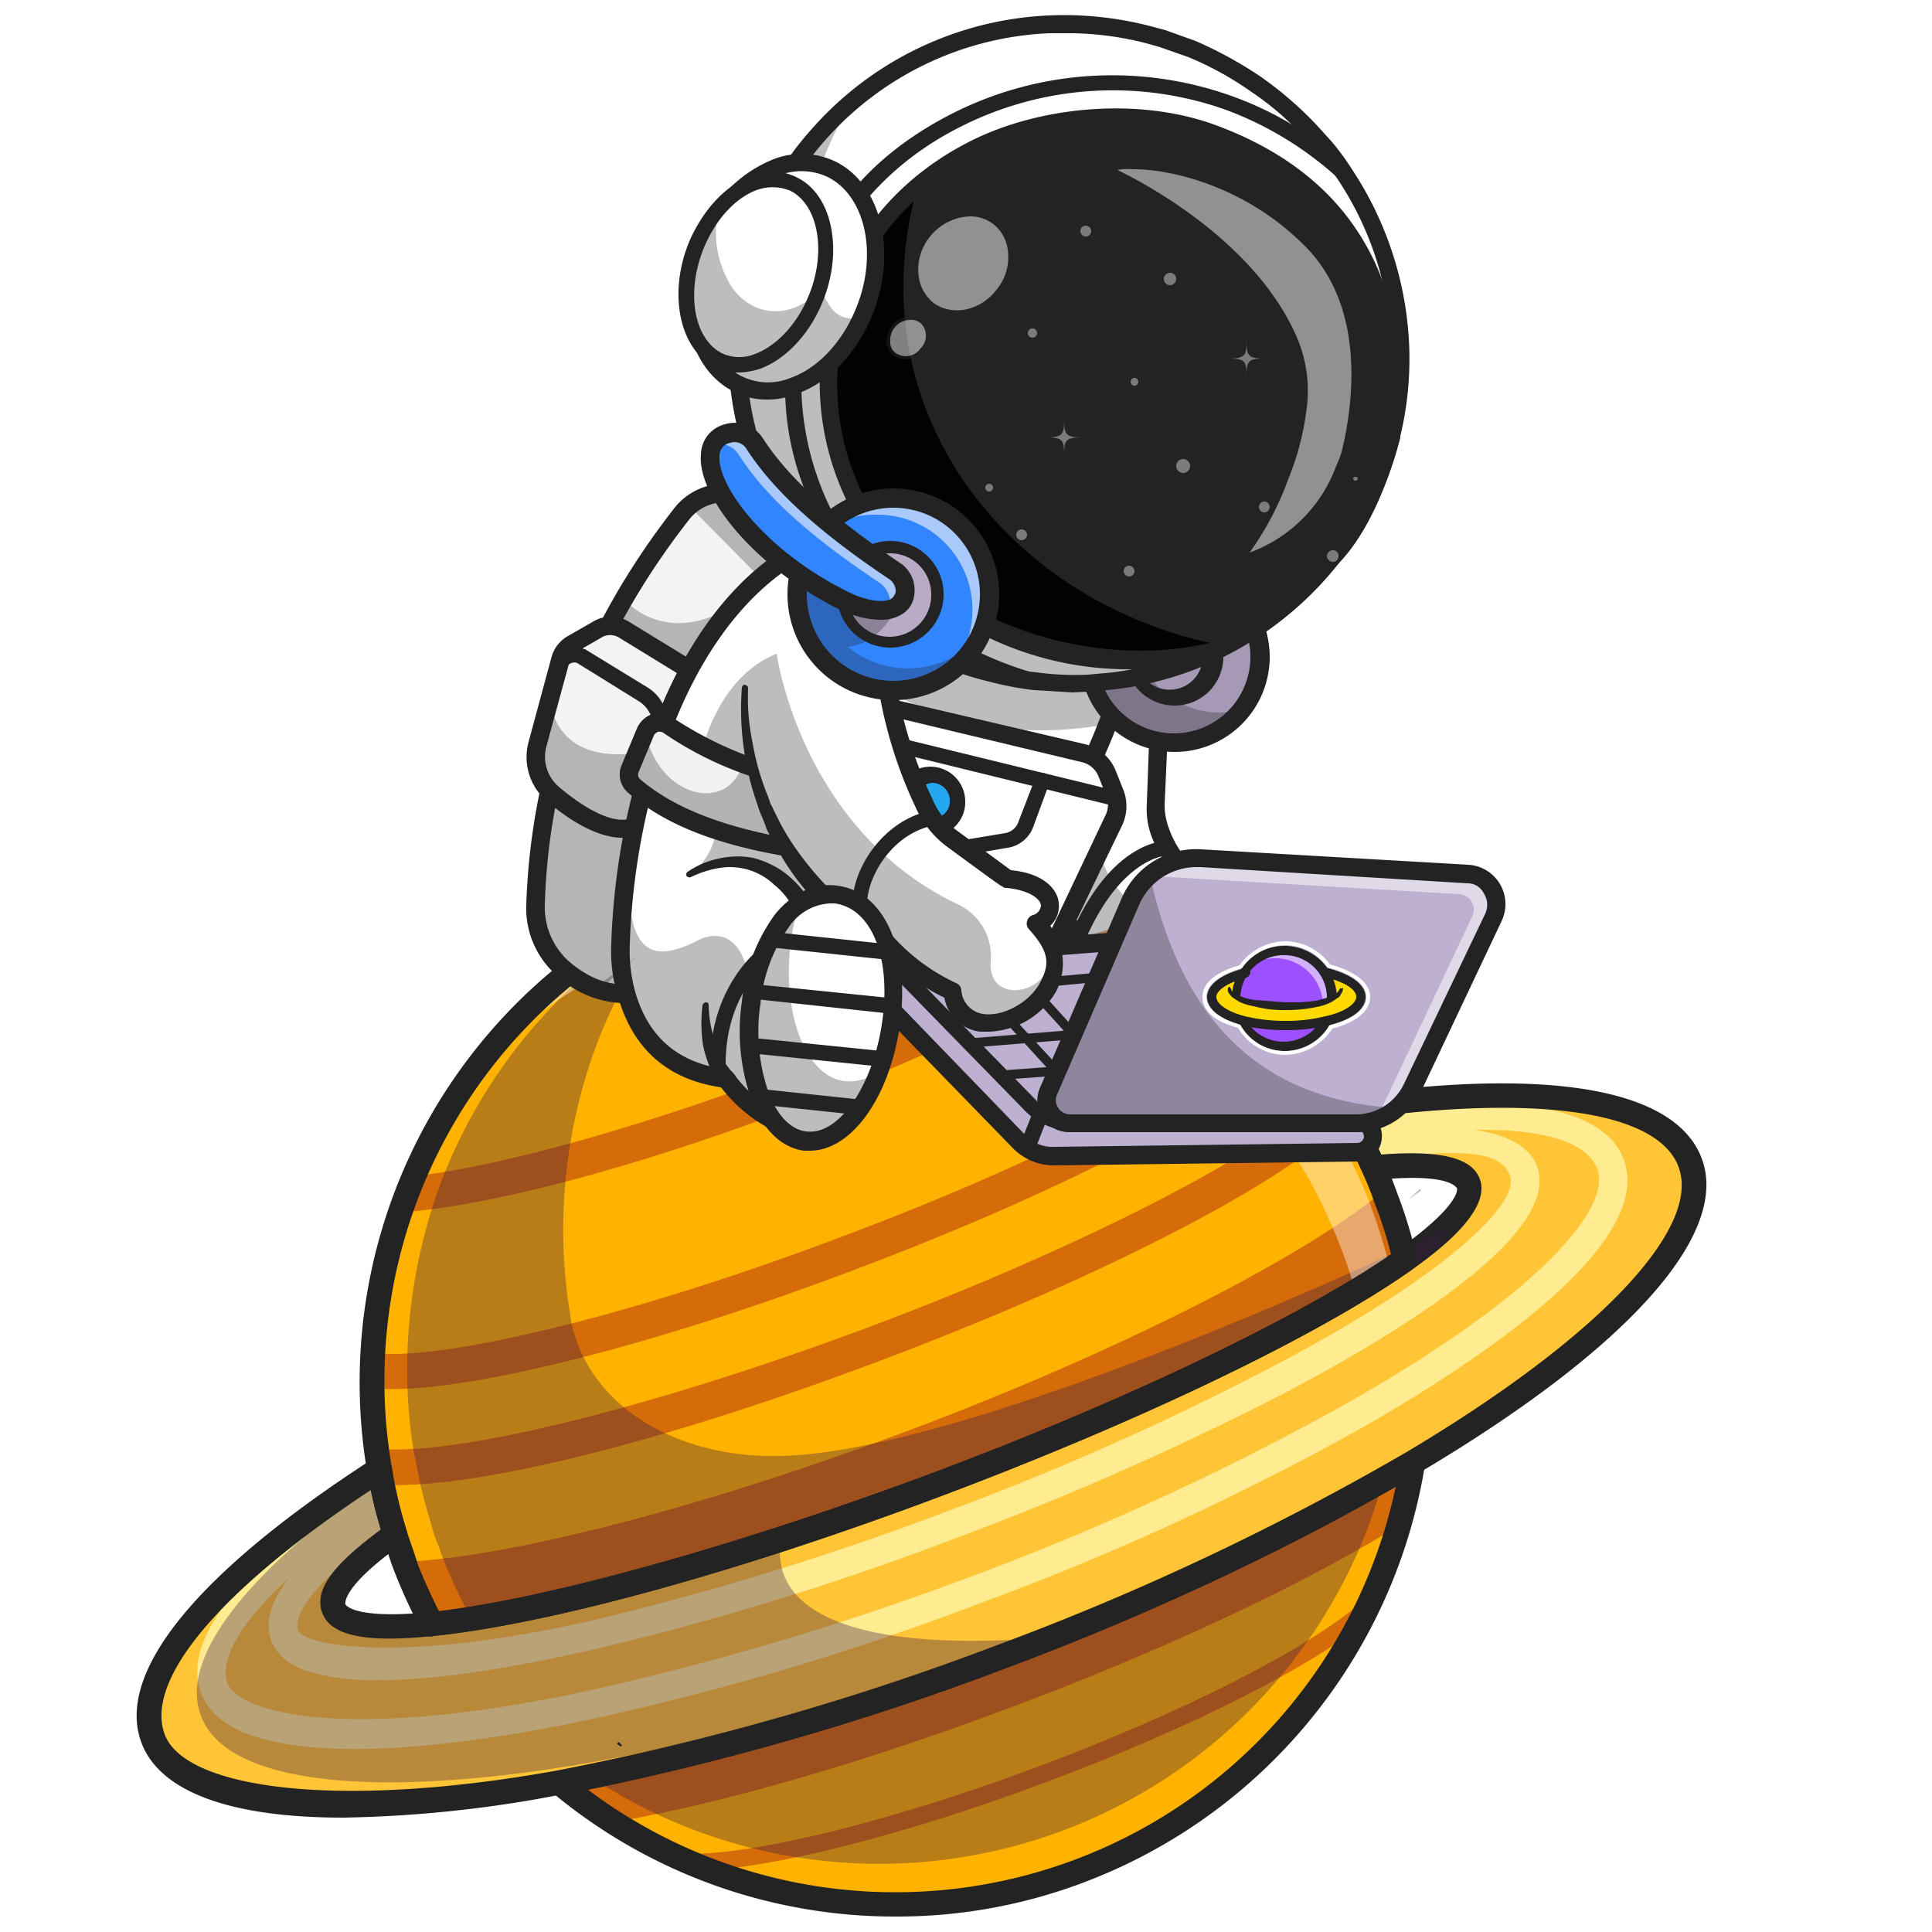 <svg id="Layer_3" data-name="Layer 3" xmlns="http://www.w3.org/2000/svg" xmlns:xlink="http://www.w3.org/1999/xlink" viewBox="0 0 250 250"><defs><style>.cls-1{mask:url(#mask);filter:url(#luminosity-noclip-2);}.cls-2,.cls-30{fill-rule:evenodd;}.cls-2{mix-blend-mode:multiply;fill:url(#linear-gradient);}.cls-3{fill:#ffb200;}.cls-4{fill:#d66b09;}.cls-5{opacity:0.35;}.cls-6{fill:#371a45;}.cls-32,.cls-7{fill:#232323;}.cls-8{fill:#ffc536;}.cls-9{fill:#ffec90;}.cls-10{opacity:0.41;}.cls-11{fill:#fff;}.cls-12{fill:#3ace32;}.cls-13,.cls-32{opacity:0.3;}.cls-14{fill:#462b5b;}.cls-15{fill:#f3f3f3;}.cls-16{fill:#22a7f0;}.cls-17{fill:#bdb0d1;}.cls-18{fill:#ffda00;}.cls-19{fill:#9c50ff;}.cls-20{opacity:0.55;}.cls-21{opacity:0.6;}.cls-22{fill:#f7f7f7;}.cls-23{fill:#a699b5;}.cls-24{fill:#020202;}.cls-25{opacity:0.5;}.cls-26{opacity:0.4;}.cls-27{fill:#3185ff;}.cls-28{fill:#b9abc6;}.cls-29{mask:url(#mask-2);}.cls-30{fill:url(#linear-gradient-2);}.cls-31{fill:#f1f1f1;}.cls-33{filter:url(#luminosity-noclip);}</style><filter id="luminosity-noclip" x="84.52" y="-8317" width="108.14" height="32766" filterUnits="userSpaceOnUse" color-interpolation-filters="sRGB"><feFlood flood-color="#fff" result="bg"/><feBlend in="SourceGraphic" in2="bg"/></filter><mask id="mask" x="84.52" y="-8317" width="108.14" height="32766" maskUnits="userSpaceOnUse"><g class="cls-33"/></mask><linearGradient id="linear-gradient" x1="4412.61" y1="57.62" x2="4365.76" y2="124.97" gradientTransform="matrix(-1, 0, 0, 1, 4542.76, 0)" gradientUnits="userSpaceOnUse"><stop offset="0"/><stop offset="1" stop-color="#fff"/></linearGradient><filter id="luminosity-noclip-2" x="84.52" y="15.09" width="108.14" height="129.54" filterUnits="userSpaceOnUse" color-interpolation-filters="sRGB"><feFlood flood-color="#fff" result="bg"/><feBlend in="SourceGraphic" in2="bg"/></filter><mask id="mask-2" x="84.52" y="15.09" width="108.14" height="129.54" maskUnits="userSpaceOnUse"><g class="cls-1"><path class="cls-2" d="M192.7,112.8l-8.6-60.7a162.3,162.3,0,0,0-3.2-16.9h0a26.2,26.2,0,0,0-39.4-16.1L93,49.7,84.5,67.1l5.5,21,2.9,14.6,12.7,12.8L120,129.9l10.6,11.4,4.9,3.3,12.4-31.4,4.3-2.8Z"/></g></mask><linearGradient id="linear-gradient-2" x1="4412.61" y1="57.62" x2="4365.76" y2="124.97" gradientTransform="matrix(-1, 0, 0, 1, 4542.76, 0)" gradientUnits="userSpaceOnUse"><stop offset="0" stop-color="#fcee21"/><stop offset="1" stop-color="#f1f2f2"/></linearGradient></defs><path class="cls-3" d="M182.8,189.3a58.8,58.8,0,0,1-1.8,8.1,82.7,82.7,0,0,1-4.1,10.8A68,68,0,0,1,89.2,241a65.6,65.6,0,0,1-16.8-10.4c16.8-3,36.5-8.5,56.9-16.1A349.1,349.1,0,0,0,182.8,189.3Z"/><path class="cls-4" d="M89.2,242.1V241l-.4-1.1h.4c9.2,0,27-4.5,45.4-11.4s34.4-15,41.5-21.1l1.5,1.8c-7.3,6.2-23.5,14.4-42.2,21.4S98.8,242.1,89.2,242.1Z"/><path class="cls-4" d="M129.3,214.5a349.1,349.1,0,0,0,53.5-25.2,58.8,58.8,0,0,1-1.8,8.1c-11.4,7.1-29.3,15.7-50.1,23.5s-38.3,12.6-51.5,14.9a70.5,70.5,0,0,1-7-5.2C89.2,227.6,108.9,222.1,129.3,214.5Z"/><g class="cls-5"><path class="cls-6" d="M180.6,184a53,53,0,0,1-1.8,8.1,62.4,62.4,0,0,1-4.1,10.9,67.7,67.7,0,0,1-87.6,32.7,70.6,70.6,0,0,1-9.8-5.2,57.8,57.8,0,0,1-7.1-5.1,336.1,336.1,0,0,0,56.9-16.2A327.2,327.2,0,0,0,180.6,184Z"/></g><g class="cls-5"><path class="cls-6" d="M183.8,154.1l-1.5,1.1,1.5-1.4Z"/></g><path class="cls-3" d="M179.3,154.9a62.7,62.7,0,0,1,2.5,8.1c-11.6,8.2-34.1,19.2-60.9,29.2s-50.9,16.5-65,18a68.6,68.6,0,0,1-3.5-7.8v-.3l-1.2-3.6a63.9,63.9,0,0,1-2-8.4.4.4,0,0,0-.1-.3,65.8,65.8,0,0,1-.9-12.5,68.5,68.5,0,0,1,4.5-22.8,67.6,67.6,0,0,1,94.7-35.8,66.7,66.7,0,0,1,18.3,13.9,62.7,62.7,0,0,1,7.6,10l.6.8c1.4,2.5,2.8,5,4,7.7l1.2,3Z"/><path class="cls-4" d="M179,154.1l.3.8a62.7,62.7,0,0,1,2.5,8.1c-11.6,8.2-34.1,19.2-60.9,29.2s-50.9,16.5-65,18a68.6,68.6,0,0,1-3.5-7.8v-.3c13.3-.6,38-6.8,65.2-17S169.2,162.4,179,154.1Z"/><path class="cls-4" d="M47.9,179.6l.5-4.5c9.2,1,33.8-5,59.8-14.8,31.1-11.6,51.5-23.4,55.5-29l3.7,2.6c-5.3,7.5-28.5,19.8-57.6,30.7C82.7,174.8,57.8,180.8,47.9,179.6Z"/><path class="cls-4" d="M52.8,156.8l-.4-4.5c10.5-.9,28.8-5.9,47.9-13s37.6-16.1,45.6-22.4l2.9,3.6c-8.5,6.6-26.4,15.4-46.8,23.1S63.6,155.9,52.8,156.8Z"/><path class="cls-4" d="M48.9,192.1l.3-4.6c10.6.8,36-5.6,63.3-15.8s52.9-23.3,59-30.6L175,144c-6.7,8-31.2,20.8-60.9,32S60.2,192.9,48.9,192.1Z"/><path class="cls-7" d="M115.9,248a69.2,69.2,0,0,1-44.5-16.1,1.6,1.6,0,0,1-.5-1.7,1.4,1.4,0,0,1,1.2-1.1A345.5,345.5,0,0,0,128.7,213,343.8,343.8,0,0,0,182,187.9a1.5,1.5,0,0,1,1.7.1,1.5,1.5,0,0,1,.7,1.5,69.6,69.6,0,0,1-44.2,54.1A68.2,68.2,0,0,1,115.9,248ZM76.1,231.6a66.2,66.2,0,0,0,104.5-39.2A348.3,348.3,0,0,1,129.8,216,352.8,352.8,0,0,1,76.1,231.6Z"/><path class="cls-8" d="M218.7,150.4c3.5,9.3-11,24.1-35.9,38.9a349.1,349.1,0,0,1-53.5,25.2c-20.4,7.6-40.1,13.1-56.9,16.1-28.5,5.2-49.1,3.6-52.6-5.7s8.5-21.4,29.3-34.8a63.9,63.9,0,0,0,2,8.4c-5.8,4.1-8.7,7.5-7.9,9.6s5.4,2.8,12.7,2.1c14.1-1.5,38.3-8,65-18s49.3-21,60.9-29.2c6-4.2,9-7.7,8.2-9.9s-5.2-2.7-12.2-2c-1.2-2.7-2.6-5.2-4-7.7C198.2,139.9,215.5,142,218.7,150.4Z"/><path class="cls-9" d="M41.5,216.7c-3.3-.7-5.5-2.1-6.4-4.4-1.7-4.6,2.9-10.6,14.1-18.3l2.1,3c-10.5,7.3-13.5,12-12.7,14s13.8,4.3,38.4-1.4a373.7,373.7,0,0,0,45.2-13.9,362.5,362.5,0,0,0,43.3-19.3c22.3-11.8,31.1-20.8,29.9-24.2s-6.1-3.6-18.8-2.1l-.4-3.7c13.5-1.5,20.9,0,22.7,4.5,3,8.3-15.5,20.2-31.6,28.8a386.7,386.7,0,0,1-43.8,19.4,365.2,365.2,0,0,1-45.7,14.1C65,216.2,50,218.7,41.5,216.7Z"/><path class="cls-9" d="M35.2,225.3c-4.6-1-8-3-9.2-6.3-3.2-8.7,10.5-20,22.6-27.9l2,3.1c-17.7,11.6-22.5,19.7-21.2,23.5s14.5,7.7,44.8,1.5a363.6,363.6,0,0,0,51.2-15.1,349.1,349.1,0,0,0,48.5-22.3c26.9-15.2,34.5-26,32.8-30.5s-10.4-6.7-31.4-3.8l-.5-3.7c14.3-1.9,32.1-2.4,35.3,6.2,4.2,11.2-19.7,26.7-34.3,35a346.4,346.4,0,0,1-49.1,22.5,347,347,0,0,1-51.8,15.3C63.3,225.2,46,227.8,35.2,225.3Z"/><g class="cls-5"><path class="cls-6" d="M78.5,227.7A336.5,336.5,0,0,0,134.2,212c-18,1.3-30.2-1.3-32.8-8.3a9.9,9.9,0,0,1-.4-4.6c-18.5,6.1-34.6,10-45.1,11.1-7.3.7-11.9.1-12.7-2.1s2.1-5.5,7.9-9.6c-.7-2.4-1.3-4.8-1.8-7.3-17,12-26.2,23.2-23.3,30.8C29.4,231.3,50.1,232.9,78.5,227.7Z"/></g><path class="cls-7" d="M44.4,235.2c-14.5,0-23.7-3.3-26.1-9.7-3.4-9.1,7.3-22.1,29.9-36.7a1.6,1.6,0,0,1,1.5-.1,1.5,1.5,0,0,1,1,1.2,56,56,0,0,0,1.9,8.1,1.6,1.6,0,0,1-.6,1.8c-8,5.7-7.3,7.8-7.3,7.8s.9,2,11,1c14.4-1.5,39.2-8.4,64.7-17.9s48.7-20.7,60.5-29c8.3-5.9,7.7-8,7.6-8s-.8-2-10.6-1a1.8,1.8,0,0,1-1.6-1,65.1,65.1,0,0,0-3.9-7.4,1.6,1.6,0,0,1-.1-1.5,1.4,1.4,0,0,1,1.2-.9c26.7-3.9,43.3-1.1,46.7,8h0c3.7,9.8-9.6,24.7-36.6,40.7-15.3,9.2-33.9,17.9-53.8,25.4a344.1,344.1,0,0,1-57.1,16.2A160.6,160.6,0,0,1,44.4,235.2ZM48,192.8c-19.4,12.8-29.3,24.5-26.7,31.6s22.5,9.8,50.8,4.7A345.5,345.5,0,0,0,128.7,213,343.8,343.8,0,0,0,182,187.9c24.7-14.7,38.2-28.9,35.2-36.9h0c-2.6-7.1-17.8-9.4-40.9-6.3a41.6,41.6,0,0,1,2.4,4.7c7.7-.6,11.8.4,12.8,3.2s-1.7,6.7-8.8,11.7c-12.2,8.6-35.1,19.6-61.2,29.4s-50.6,16.5-65.5,18c-8.6.9-13.2,0-14.3-3s1.4-6.2,7.6-10.8A47.7,47.7,0,0,1,48,192.8Z"/><g class="cls-5"><path class="cls-6" d="M186.4,161.4c-11.6,8.1-34.2,19.1-60.9,29.1s-50.9,16.6-65,18a60.1,60.1,0,0,1-3.5-7.7c0-.1-.1-.2-.1-.4a20.6,20.6,0,0,1-1.2-3.5,63.9,63.9,0,0,1-2-8.4.4.4,0,0,1-.1-.3,66.3,66.3,0,0,1-.9-12.5,69.9,69.9,0,0,1,4.4-22.8,67.8,67.8,0,0,1,29.3-34.4,69.3,69.3,0,0,0-9.1,16.4,68.4,68.4,0,0,0-4.4,22.8,65.8,65.8,0,0,0,.9,12.5v.3a1.3,1.3,0,0,1,.1.6c2.7,11.8,14.8,17.6,27,17.3,23.1-.4,74.8-23.8,85.8-29.3C187.3,161,185.9,159.5,186.4,161.4Z"/></g><g class="cls-10"><path class="cls-11" d="M179.9,164.2l-4.5,3c-.5-1.8-1.1-3.7-1.8-5.5l-.3-.8c-.4-1-.8-2-1.3-3a49.9,49.9,0,0,0-4-7.6,4.1,4.1,0,0,0-.5-.9,75.2,75.2,0,0,0-7.6-10,66.7,66.7,0,0,0-18.3-13.9A67.9,67.9,0,0,0,56,144.8a67.9,67.9,0,0,1,89.4-24.9,64.8,64.8,0,0,1,18.2,13.9,68.2,68.2,0,0,1,7.7,10l.5.9a60.7,60.7,0,0,1,4,7.6c.5,1,.9,2,1.3,3l.3.8A83.6,83.6,0,0,1,179.9,164.2Z"/></g><path class="cls-7" d="M55.9,211.8a1.7,1.7,0,0,1-1.4-.9,70.7,70.7,0,0,1-3.6-7.9c-.5-1.3-.9-2.7-1.3-4a63.4,63.4,0,0,1-2.1-8.6,69.4,69.4,0,0,1,127.6-47.8,72.2,72.2,0,0,1,4.1,7.8c.6,1.3,1.1,2.6,1.6,4h0a59.6,59.6,0,0,1,2.5,8.2,1.6,1.6,0,0,1-.6,1.7c-12.2,8.6-35.1,19.6-61.2,29.4s-50.6,16.5-65.5,18Zm60-99.3a66.9,66.9,0,0,0-23.2,4.2,66.2,66.2,0,0,0-42,73.2,56,56,0,0,0,1.9,8.1c.4,1.3.9,2.6,1.3,3.9s1.8,4.4,2.9,6.6c14.5-1.8,38.7-8.5,63.6-17.8s47.5-20.1,59.6-28.4a53.9,53.9,0,0,0-2.2-6.8h0c-.4-1.3-1-2.6-1.5-3.8a65.1,65.1,0,0,0-3.9-7.4A66.2,66.2,0,0,0,115.9,112.5Z"/><path class="cls-12" d="M80.4,225.9l-.4-.4h.1Z"/><path class="cls-7" d="M80.3,226l-.4-.3h-.1l.3-.3.4.5Z"/><g class="cls-13"><path class="cls-14" d="M76.9,120.5c1.6-1.6,3.3-3.1,5.1-4.6-1.7,1.2-3.4,2.4-5,3.7A2.8,2.8,0,0,0,76.9,120.5Z"/><path class="cls-7" d="M76.7,121v-.5c0-.3.1-.6.1-.9h.1a58.6,58.6,0,0,1,5-3.7l.2.3L77,120.6Zm.5-1.3a.4.4,0,0,0-.1.3l1.8-1.6Z"/></g><path class="cls-15" d="M72.6,125.1a11.8,11.8,0,0,0,10.2,3.3c8.6-1.7,8.5-16.3,8.5-16.3l14.1-40.9-.3-.3-8.8-7.1H93.8a6.9,6.9,0,0,0-4.6,1.7,4.7,4.7,0,0,0-1,1C76.6,81.4,69.9,98.2,69.3,117.1A10.4,10.4,0,0,0,72.6,125.1Z"/><g class="cls-13"><path class="cls-7" d="M89.2,65.5l8.9,9,7-3.6-8.8-7.1H93.8A6.9,6.9,0,0,0,89.2,65.5Z"/></g><g class="cls-13"><path class="cls-7" d="M72.6,125.1a11.8,11.8,0,0,0,10.2,3.3c8.6-1.7,8.5-16.3,8.5-16.3l12.6-36.6c-3.5.7-6.9,1.6-9.1,2.9-8.9,5.5-14.1-.9-14.1-.9a82.4,82.4,0,0,0-11.4,39.6A10.4,10.4,0,0,0,72.6,125.1Z"/></g><path class="cls-7" d="M80.7,129.8a13.1,13.1,0,0,1-8.9-3.8,11.5,11.5,0,0,1-3.7-8.9c.6-18.5,7-35.8,19.2-51.4a8.2,8.2,0,0,1,6.5-3.1h2.5a1.1,1.1,0,0,1,.8.3l9,7.4a1.1,1.1,0,0,1,.2,1.6,1.2,1.2,0,0,1-1.7.2L95.9,65H93.8a5.8,5.8,0,0,0-4.6,2.2C77.3,82.4,71,99.2,70.5,117.1a9.4,9.4,0,0,0,2.9,7.1c2.9,2.6,5.9,3.6,9.1,3,7.6-1.5,7.6-14.9,7.6-15.1a1.2,1.2,0,0,1,1.2-1.2h0a1.2,1.2,0,0,1,1.2,1.2c0,.6-.1,15.6-9.5,17.4A9.1,9.1,0,0,1,80.7,129.8Z"/><path class="cls-11" d="M158.1,115.7a13.8,13.8,0,0,1-8-8.1,9.2,9.2,0,0,1-.5-3.7l.4-11-5.9-1.4-5.9,14.3-3.8,17.3"/><g class="cls-13"><path class="cls-7" d="M142.2,109.5a11.7,11.7,0,0,0,5.9,8.4c5.5,3.2-9.6,7.3-10.7,4.8s2.1-8.1,2.1-8.1"/></g><path class="cls-15" d="M71.5,102.7c3,2.5,7.4,5.5,10.6,4.3l3.1-10,1.9-6.2,2.1-4.1-8.5-5.3a3.3,3.3,0,0,0-3.3,0l-3.3,1.9a2.9,2.9,0,0,0-1.5,1.9l-1.4,5.2-1.7,5.9A6.3,6.3,0,0,0,71.5,102.7Z"/><path class="cls-7" d="M80.5,108.4c-3.3,0-7-2.4-9.7-4.7A7.5,7.5,0,0,1,68.4,96l3-11.1a4.5,4.5,0,0,1,2.1-2.6l3.3-1.9a4.5,4.5,0,0,1,4.5,0l8.5,5.2a1.4,1.4,0,0,1,.5,1.6l-2.1,4.1a1.2,1.2,0,0,1-1.6.6,1.2,1.2,0,0,1-.5-1.6l1.5-3.2-7.5-4.6a2.2,2.2,0,0,0-2.1-.1l-3.3,1.9a1.9,1.9,0,0,0-1,1.3l-3,11a5.1,5.1,0,0,0,1.6,5.2c4,3.4,7.4,4.8,9.3,4.1a1.2,1.2,0,0,1,1.6.6,1.4,1.4,0,0,1-.7,1.6A6.4,6.4,0,0,1,80.5,108.4Z"/><path class="cls-7" d="M85.3,95.8h-.2a.9.9,0,0,1-.7-1.2c0-.2.1-.4.1-.6a3.9,3.9,0,0,0-1.9-3.3l-7.9-4.9a1.1,1.1,0,0,0-1.4.6,1,1,0,0,1-1.3.5,1.1,1.1,0,0,1-.5-1.4,3.1,3.1,0,0,1,4.1-1.5h.1l8,4.9a5.5,5.5,0,0,1,2.7,5,3.7,3.7,0,0,1-.1,1.1A1,1,0,0,1,85.3,95.8Z"/><g class="cls-13"><path class="cls-7" d="M71.5,102.7c3,2.5,7.4,5.5,10.6,4.3l3.1-10-1.3.2c-12.6,2.4-12.7-6.8-12.7-6.8l-1.7,5.9A6.3,6.3,0,0,0,71.5,102.7Z"/></g><path class="cls-7" d="M140.7,123.8a1.3,1.3,0,0,1-1-.4l-2.7-3.5a1.1,1.1,0,0,1,.2-1.6,1.1,1.1,0,0,1,1.7.2l2.7,3.4a1.2,1.2,0,0,1-.2,1.7A1,1,0,0,1,140.7,123.8Z"/><path class="cls-7" d="M158.1,116.9h-.4a15,15,0,0,1-8.7-8.7,10.2,10.2,0,0,1-.6-4.2l.4-11.1a1.3,1.3,0,0,1,1.3-1.1,1.2,1.2,0,0,1,1.1,1.2l-.5,11.1a8.7,8.7,0,0,0,.6,3.2,12.5,12.5,0,0,0,7.2,7.4,1.1,1.1,0,0,1,.7,1.5A1.2,1.2,0,0,1,158.1,116.9Z"/><path class="cls-11" d="M104.8,92.9l32.6,12.4a55.2,55.2,0,0,0,5.9-11.6,38.8,38.8,0,0,0,1.6-4.7l-2.1-3.9-30.5-4.6-3.2,5.2Z"/><g class="cls-13"><path class="cls-7" d="M109.1,85.7a43,43,0,0,0,12.5,6.7h0a41.2,41.2,0,0,0,13.3,2.1,46,46,0,0,0,8.4-.8,38.8,38.8,0,0,0,1.6-4.7l-2.1-3.9-30.5-4.6Z"/></g><path class="cls-7" d="M137.4,106.5l-.7-.2a1.2,1.2,0,0,1-.2-1.7c4.3-6.1,7.3-15.8,7.3-15.9a1.2,1.2,0,1,1,2.3.7c-.1.4-3.1,10.1-7.7,16.6A1.2,1.2,0,0,1,137.4,106.5Z"/><path class="cls-11" d="M143.3,100.1l1,2.5a5,5,0,0,1-.2,3.6l-7.7,16.2-28.1-8.2,7-22.7,24.9,5.9A4.4,4.4,0,0,1,143.3,100.1Z"/><ellipse class="cls-16" cx="120.7" cy="103.7" rx="3.2" ry="3.5"/><path class="cls-17" d="M172.8,145h2.8a2.1,2.1,0,0,1,2.1,2.2h0a2.1,2.1,0,0,1-2,1.9l-39.2.5a6.7,6.7,0,0,1-4.7-1.9L114,129.2l2.9-5.2,30.6-2.4"/><path class="cls-7" d="M137.1,139.7l-.4-.2-10.8-11.8c-.3-.3-.2-.6,0-.9a.5.5,0,0,1,.8.1l10.9,11.8a.5.5,0,0,1-.1.8Z"/><path class="cls-7" d="M142.8,138.8l-.4-.2-10.8-11.9a.6.6,0,0,1,0-.8.8.8,0,0,1,.9,0l10.8,11.9a.5.5,0,0,1-.1.8A.5.5,0,0,1,142.8,138.8Z"/><path class="cls-7" d="M123.2,128.8q-.5,0-.6-.6a.6.6,0,0,1,.6-.6l24.9-2.3a.6.6,0,0,1,.6.5.5.5,0,0,1-.5.7l-24.9,2.3Z"/><path class="cls-7" d="M126.3,135.5a.6.6,0,0,1-.6-.5.7.7,0,0,1,.6-.7l20.9-1.7a.6.6,0,0,1,.6.5c0,.4-.2.7-.5.7l-20.9,1.7Z"/><path class="cls-7" d="M129.9,139.7a.6.6,0,0,1-.6-.6.6.6,0,0,1,.5-.6l16.6-1.2h0a.6.6,0,0,1,0,1.2l-16.5,1.2Z"/><path class="cls-7" d="M136.4,150.8a7.4,7.4,0,0,1-5.4-2.3l-17.9-18.4a1.4,1.4,0,0,1-.2-1.5l2.9-5.2a1.1,1.1,0,0,1,1-.6l30.6-2.4a1.3,1.3,0,0,1,1.3,1.1,1.2,1.2,0,0,1-1.1,1.3l-30,2.3-2.2,3.9,17.3,17.9a4.8,4.8,0,0,0,3.8,1.5l39.1-.5a.9.9,0,0,0,.9-.8,1.1,1.1,0,0,0-.2-.6.9.9,0,0,0-.7-.3h-2.8a1.2,1.2,0,0,1,0-2.4h2.8a3.2,3.2,0,0,1,2.4,1.1,3,3,0,0,1,.8,2.4,3.2,3.2,0,0,1-3.1,3l-39.2.5Z"/><path class="cls-7" d="M136.4,123.6H136l-28.1-8.2a1.3,1.3,0,0,1-.7-.6,1.4,1.4,0,0,1-.1-.9l7.1-22.6a1.1,1.1,0,0,1,1.4-.8l24.8,5.8a5.7,5.7,0,0,1,4,3.5l1,2.5a5.8,5.8,0,0,1-.2,4.5l-7.8,16.2A1.2,1.2,0,0,1,136.4,123.6Zm-26.6-10.2,25.9,7.6,7.3-15.4a3.1,3.1,0,0,0,.2-2.5l-1-2.5h0a3.1,3.1,0,0,0-2.3-2l-23.8-5.7Z"/><path class="cls-7" d="M120.7,108.2a4.5,4.5,0,1,1,4.2-4.5A4.4,4.4,0,0,1,120.7,108.2Zm0-6.9a2.3,2.3,0,0,0-2.2,2.4,2.2,2.2,0,1,0,4.4,0A2.3,2.3,0,0,0,120.7,101.3Z"/><path class="cls-11" d="M81.2,129.1c2.1,6.6,6.6,9.7,12.7,10.5a19.3,19.3,0,0,0,6.2,5.4h0l-.9-2.6L97,136.1c-.1-.2-.1-.5-.2-.7a20.3,20.3,0,0,1,.4-6.4l.3-1.2s2.2-10.9,8.8-12,8.2,5.8,8.2,5.8c2.8,3,5.7,5.4,8.7,6.6,1.7,9.7,19.3.6,10.9-8.8,2.9-1.1,2.5-5.2-3.7-5.8-.3-.1-4.4-3.1-7.1-5.1a11.8,11.8,0,0,1-3.7-4.6,57.3,57.3,0,0,1-4.9-15.7L102.3,71.8C90.2,79.4,83.2,96.5,81,113.3c-.4,3-.6,5.9-.7,8.8A20.7,20.7,0,0,0,81.2,129.1Z"/><path class="cls-7" d="M144.5,104.3h-.3l-27.7-6.8a1,1,0,0,1-.8-1.2,1.1,1.1,0,0,1,1.2-.7l27.8,6.8a.9.9,0,0,1,.7,1.2A1,1,0,0,1,144.5,104.3Z"/><path class="cls-7" d="M124.9,110.7a1.1,1.1,0,0,1-1-.9,1,1,0,0,1,.8-1.1l5.4-.9a2.2,2.2,0,0,0,1.7-1.5l2.2-5.7a1,1,0,0,1,1.3-.5.9.9,0,0,1,.5,1.2l-2.1,5.7a4.2,4.2,0,0,1-3.3,2.7l-5.3.9Z"/><path class="cls-17" d="M138.4,145.4h37.1a8.5,8.5,0,0,0,5.3-2,7.9,7.9,0,0,0,2-2.7l10.4-22a3.9,3.9,0,0,0-3.3-5.6L155.4,111a9.7,9.7,0,0,0-7,2.6,10.2,10.2,0,0,0-2.1,3l-10.6,24.6A3,3,0,0,0,138.4,145.4Z"/><path class="cls-18" d="M171.4,125.8c2.8.7,4.7,1.9,4.7,3.2s-1.8,2.5-4.5,3.1a20.6,20.6,0,0,1-5.2.6,21.7,21.7,0,0,1-5.4-.6c-2.6-.7-4.2-1.8-4.2-3.1s1.7-2.4,4.4-3.1"/><path class="cls-18" d="M171.4,125.8a6.4,6.4,0,0,1,.9,3.4,5.7,5.7,0,0,1-.7,2.9c2.7-.6,4.5-1.8,4.5-3.1S174.2,126.5,171.4,125.8Z"/><ellipse class="cls-19" cx="166.3" cy="129.2" rx="6" ry="6.2"/><g class="cls-20"><path class="cls-11" d="M161.9,124.9a5.7,5.7,0,0,1,3.2-.9,6.2,6.2,0,0,1,6.1,6.2,6.3,6.3,0,0,1-1.7,4.2,6.1,6.1,0,0,0,2.8-5.2,6.1,6.1,0,0,0-6-6.2A6,6,0,0,0,161.9,124.9Z"/></g><path class="cls-7" d="M166.3,136a6.8,6.8,0,1,1,6.7-6.8A6.8,6.8,0,0,1,166.3,136Zm0-12.4a5.6,5.6,0,1,0,5.4,5.6A5.5,5.5,0,0,0,166.3,123.6Z"/><path class="cls-18" d="M159.1,127.9c0,2.8,13.9,3.4,14.5,0l1.4,2.8a21.1,21.1,0,0,1-16.7,0Z"/><path class="cls-7" d="M166.4,133.3a24.7,24.7,0,0,1-5.6-.6c-3-.8-4.6-2.2-4.6-3.7s1.7-2.9,4.8-3.7a.7.7,0,0,1,.8.5.8.8,0,0,1-.5.7c-2.3.6-3.9,1.6-3.9,2.5s1.4,1.9,3.7,2.5a22,22,0,0,0,5.3.6,20.4,20.4,0,0,0,5.1-.6c2.4-.5,4-1.6,4-2.5s-1.3-1.9-4.2-2.6c-.4-.1-.6-.4-.5-.7s.4-.6.7-.5c3.3.8,5.2,2.2,5.2,3.8s-1.8,3-4.9,3.7A22.9,22.9,0,0,1,166.4,133.3Z"/><path class="cls-7" d="M173.8,127.9a1.4,1.4,0,0,1-.2.6l-.3.5-.9.6a6.8,6.8,0,0,1-2,.7,18.4,18.4,0,0,1-4.1.4,14.8,14.8,0,0,1-4.1-.5,7,7,0,0,1-1.9-.6l-.9-.6-.4-.5a.7.7,0,0,1-.1-.6.2.2,0,0,1,.2-.2c.1,0,.1.1.1.2h.1c0,.5.7.8,1.2,1a6.7,6.7,0,0,0,1.9.5l3.9.3h2l2-.2,1.8-.5a2.1,2.1,0,0,0,1.3-1.1h.3C173.8,127.7,173.8,127.8,173.8,127.9Z"/><path class="cls-11" d="M166.3,122.3a6.8,6.8,0,0,1,5.5,2.9c3.2.8,5,2.2,5,3.8s-1.7,2.9-4.8,3.7a6.6,6.6,0,0,1-11.5-.1c-2.8-.8-4.4-2.1-4.4-3.6s1.7-2.9,4.6-3.7a6.9,6.9,0,0,1,5.6-3m0-.5a7.4,7.4,0,0,0-5.9,3.1c-3.1.9-4.8,2.3-4.8,4.1s1.6,3.2,4.6,4a7.1,7.1,0,0,0,6.1,3.5,7.4,7.4,0,0,0,6.1-3.4c3.1-.8,4.9-2.3,4.9-4.1s-1.9-3.3-5.2-4.2a7.2,7.2,0,0,0-5.8-3Z"/><g class="cls-21"><path class="cls-22" d="M148.1,113.9a9.6,9.6,0,0,1,3.4-.4l37.3,2.2a2,2,0,0,1,1.7,2.9l-11.6,24.6a7.6,7.6,0,0,1-1.2,1.9,8.2,8.2,0,0,0,5.1-4.4l10.4-22a3.9,3.9,0,0,0-3.3-5.6L155.4,111A9.8,9.8,0,0,0,148.1,113.9Z"/></g><path class="cls-7" d="M139.5,122.2h-.4a1,1,0,0,1-.5-1.3c5.3-12.3,12.3-12.1,12.5-12.1a1,1,0,0,1,1,1,.9.9,0,0,1-1,.9h0c-.2,0-6,.2-10.7,11A.9.9,0,0,1,139.5,122.2Z"/><circle class="cls-23" cx="152" cy="85" r="11.1"/><g class="cls-13"><path class="cls-7" d="M140.9,85a11.1,11.1,0,0,0,19.8,6.8,13.6,13.6,0,0,1-3,.4,11.1,11.1,0,0,1-11-11.1,10.7,10.7,0,0,1,2.3-6.8A11.1,11.1,0,0,0,140.9,85Z"/></g><path class="cls-7" d="M152,97.3A12.3,12.3,0,1,1,164.3,85,12.3,12.3,0,0,1,152,97.3Zm0-22.2a9.9,9.9,0,1,0,9.8,9.9A9.9,9.9,0,0,0,152,75.1Z"/><path class="cls-7" d="M152,91.3a6.4,6.4,0,0,1-6.4-6.3,6.4,6.4,0,0,1,6.4-6.4,6.4,6.4,0,0,1,6.3,6.4A6.3,6.3,0,0,1,152,91.3Zm0-10.6a4.3,4.3,0,1,0,0,8.5,4.3,4.3,0,0,0,0-8.5Z"/><path class="cls-11" d="M166.9,78a41.9,41.9,0,0,1-19.2,9.5,36.5,36.5,0,0,1-4.6.7l-2.3.2a51,51,0,0,1-6.8-.2,48,48,0,0,1-5.7-1.1,49.2,49.2,0,0,1-6.5-2.1l-2.2-1.1A43.3,43.3,0,0,1,95.4,47.7,42.1,42.1,0,0,1,135.8,3.2,44.6,44.6,0,0,1,149,4.6l1.4.4,3.9,1.4a49.7,49.7,0,0,1,8.2,4.4,50.3,50.3,0,0,1,7,6c.6.8,1.3,1.5,1.9,2.2l2.6,3.6a43,43,0,0,1,7.2,21.2A42.1,42.1,0,0,1,166.9,78Z"/><path class="cls-7" d="M138.8,88.5a35.6,35.6,0,0,1-10.5-1.3,37.9,37.9,0,0,1-6.5-2.1L119.5,84A43.4,43.4,0,0,1,95.3,47.7,41.9,41.9,0,0,1,106,17,42.6,42.6,0,0,1,135.8,3.1,41.8,41.8,0,0,1,149,4.5l1.5.4,3.8,1.4a49.7,49.7,0,0,1,8.2,4.4,40.9,40.9,0,0,1,7,6.1,20.9,20.9,0,0,1,2,2.2,28.8,28.8,0,0,1,2.6,3.5,43,43,0,0,1,7.2,21.3A42.3,42.3,0,0,1,167,78.1h0a42.7,42.7,0,0,1-19.3,9.5,36.5,36.5,0,0,1-4.6.7l-2.3.2Zm-1-85.3h-2A42,42,0,0,0,95.5,47.7a43.3,43.3,0,0,0,24.1,36.1l2.2,1.1a40.9,40.9,0,0,0,6.5,2.1,37.8,37.8,0,0,0,5.7,1,38.3,38.3,0,0,0,6.8.3l2.3-.2a35,35,0,0,0,4.5-.7,42.9,42.9,0,0,0,19.2-9.5h0a42,42,0,0,0,14.3-34.1A43.2,43.2,0,0,0,174,22.7a42.2,42.2,0,0,0-2.7-3.6c-.6-.7-1.2-1.5-1.9-2.2a50.3,50.3,0,0,0-7-6,49.7,49.7,0,0,0-8.2-4.4l-3.8-1.4-1.5-.4A41.3,41.3,0,0,0,137.8,3.2Z"/><g class="cls-13"><path class="cls-7" d="M95.4,47.7a43.3,43.3,0,0,0,24.2,36.2l2.2,1.1a37.9,37.9,0,0,0,6.5,2.1,48,48,0,0,0,5.7,1.1,51,51,0,0,0,6.8.2l2.3-.2a36.5,36.5,0,0,0,4.6-.7A41.9,41.9,0,0,0,166.9,78a43.2,43.2,0,0,0,7.6-8.9,42.2,42.2,0,0,1-18.5,9l-4.5.7h-2.3a38.4,38.4,0,0,1-6.8-.2,48.2,48.2,0,0,1-5.7-1,45.1,45.1,0,0,1-6.5-2.2l-2.3-1a43.6,43.6,0,0,1-24.1-36.2,42.6,42.6,0,0,1,6.7-25.4A42.1,42.1,0,0,0,95.4,47.7Z"/></g><path class="cls-7" d="M138.8,89.6l-5-.3a42.1,42.1,0,0,1-5.8-1.1,39.3,39.3,0,0,1-6.6-2.2l-2.3-1.1A44.3,44.3,0,0,1,94.3,47.8a42.6,42.6,0,0,1,11-31.4A43.4,43.4,0,0,1,135.7,2a44.4,44.4,0,0,1,13.6,1.5l1.5.4,3.9,1.4a52.6,52.6,0,0,1,8.4,4.6,47.1,47.1,0,0,1,7.2,6.2l2,2.2A31.8,31.8,0,0,1,175,22a44.6,44.6,0,0,1,7.3,21.8,42.8,42.8,0,0,1-14.7,35h0a43.2,43.2,0,0,1-19.7,9.8,38.1,38.1,0,0,1-4.7.7l-2.3.2Zm-1-85.3h-2A41,41,0,0,0,96.6,47.7a41.8,41.8,0,0,0,23.5,35.2l2.1,1a36.9,36.9,0,0,0,6.4,2.1,35.3,35.3,0,0,0,5.5,1,37.2,37.2,0,0,0,6.7.3l2.2-.2a31.1,31.1,0,0,0,4.4-.7A40.7,40.7,0,0,0,180,43.9a41.5,41.5,0,0,0-6.9-20.7,38.5,38.5,0,0,0-2.6-3.4,20,20,0,0,0-1.9-2.2,37.9,37.9,0,0,0-6.8-5.8,41.6,41.6,0,0,0-8-4.4l-3.7-1.3-1.4-.4A40.3,40.3,0,0,0,137.8,4.3ZM166.9,78Z"/><path class="cls-7" d="M157.8,84c-29.6,7.6-57.6-15.9-49-44.8,5.8-19.6,29.7-28.9,48.4-21.9,13.7,5.1,24.8,16,22.8,39,0,0-2.4,10.1-7.4,15.5a94.6,94.6,0,0,1-10.7,9.9Z"/><path class="cls-24" d="M108.8,39.2c-8.6,28.9,19.4,52.4,49,44.8l.8-.4c-27.7-5.1-48-30.1-39.9-59.4A31,31,0,0,0,108.8,39.2Z"/><path class="cls-7" d="M138.8,89.4l-4.9-.2h-.2C122,85.9,112,78.3,106.5,68.4s-6.2-20-3-30.8,10.1-18.1,20.1-23.1a45.8,45.8,0,0,1,35.7-2.1,43.7,43.7,0,0,1,15.5,9.5h.1a44.6,44.6,0,0,1,7.3,21.8,42.8,42.8,0,0,1-14.6,34.9h0a43.2,43.2,0,0,1-19.7,9.8,41.1,41.1,0,0,1-4.7.7l-2.3.2Zm-4.6-2.2a48,48,0,0,0,6.6.2l2.2-.2a35,35,0,0,0,4.5-.7,40.3,40.3,0,0,0,18.7-9.3h0a40.9,40.9,0,0,0,14-33.3,43.6,43.6,0,0,0-6.9-20.7,44.6,44.6,0,0,0-14.7-9,43.6,43.6,0,0,0-34.1,2.1C115,21,108.2,28.8,105.4,38.2a37.4,37.4,0,0,0,2.9,29.2C113.5,76.9,123,84.1,134.2,87.2ZM166.9,78Z"/><path class="cls-7" d="M146.5,86.6a42,42,0,0,1-30.4-12.5,35.2,35.2,0,0,1-8.4-35.2c2.7-8.9,9-16.2,18-20.7s21.9-5.7,31.9-1.9c17.3,6.5,25.2,20,23.6,40.1v.2c-.1.4-2.5,10.4-7.7,16a87.6,87.6,0,0,1-10.9,10h-.1l-4.2,2.4h-.1A46.2,46.2,0,0,1,146.5,86.6Zm-2.4-70.5a39,39,0,0,0-17.4,4.1c-8.4,4.2-14.4,11-16.9,19.3-3.5,12.1-.7,24.1,7.9,33s25,14.2,39.7,10.5l3.8-2.2a90.8,90.8,0,0,0,10.6-9.7c4.5-4.9,6.9-14,7.1-14.9,1.6-19-5.8-31.7-22-37.8A37.1,37.1,0,0,0,144.1,16.1ZM157.8,84Z"/><path class="cls-11" d="M91.5,30.8c-3.3,7.7-1.6,16.2,4,18.9s12.8-1.2,16.1-8.9h.1c3.2-7.7,1.4-16.1-4.1-18.8s-9.6-.2-13.3,4.3A20.9,20.9,0,0,0,91.5,30.8Z"/><path class="cls-7" d="M99.2,50.8a8.5,8.5,0,0,1-3.8-.9c-5.6-2.8-7.5-11.4-4.1-19.2h0a18,18,0,0,1,2.9-4.6c3.8-4.7,9.3-6.5,13.5-4.4s7.5,11.3,4.2,19c0,.1-.1.1-.1.2-1.9,4.4-5.3,7.9-9.1,9.3A10.3,10.3,0,0,1,99.2,50.8ZM91.7,30.9c-3.3,7.6-1.6,15.9,3.9,18.6a8.5,8.5,0,0,0,7,.3,16.7,16.7,0,0,0,8.8-9.1h.1c3.2-7.5,1.4-15.8-4-18.5s-9.3-.3-13,4.2a19.5,19.5,0,0,0-2.8,4.6Z"/><g class="cls-13"><path class="cls-7" d="M91.5,30.8c-3.3,7.7-1.6,16.2,4,18.9s12.8-1.2,16.1-8.9h.1a3.2,3.2,0,0,1-3.4-.2c-2.1-1.5-4-8.5-4-8.5l-10-5.8A20.9,20.9,0,0,0,91.5,30.8Z"/></g><path class="cls-7" d="M99.2,51.7a9,9,0,0,1-4.2-1c-6.1-3-8.1-12.1-4.5-20.3h0a17.1,17.1,0,0,1,9.6-9.8,10.1,10.1,0,0,1,8,.3c6.1,3,8.1,12.1,4.6,20.3-2.1,4.8-5.6,8.4-9.7,9.8A9.9,9.9,0,0,1,99.2,51.7ZM92.5,31.3C89.4,38.4,91,46.2,96,48.7a7.7,7.7,0,0,0,6.3.2c3.4-1.2,6.5-4.4,8.3-8.6,3.1-7.1,1.5-14.9-3.5-17.4a8,8,0,0,0-6.3-.2c-3.4,1.3-6.5,4.5-8.3,8.6Z"/><ellipse class="cls-11" cx="97.7" cy="35.5" rx="12.1" ry="9.1" transform="translate(33.7 117.5) rotate(-72)"/><path class="cls-7" d="M96.2,47.5A7,7,0,0,1,91,45.2c-2.1-2.1-3.1-5.4-2.7-9.1.6-6.6,5.3-12.2,10.5-12.5a7.1,7.1,0,0,1,5.7,2.2,11.1,11.1,0,0,1,2.7,9.1c-.6,6.6-5.3,12.2-10.5,12.5Zm3.1-23.7h-.5c-5.1.4-9.7,5.9-10.3,12.3h0c-.3,3.6.6,6.9,2.7,9a7.1,7.1,0,0,0,5.5,2.1c5.1-.3,9.7-5.8,10.3-12.3.3-3.6-.6-6.8-2.7-8.9A6.8,6.8,0,0,0,99.3,23.8Z"/><g class="cls-13"><path class="cls-7" d="M103.6,43.7a14.2,14.2,0,0,0,2.7-6.3c-3.6,3.8-8.5,3.9-11.5-.1a13.1,13.1,0,0,1-1.9-9.8l-.7.8c-3.5,4.6-3.9,11.8-.7,16S100,48.3,103.6,43.7Z"/></g><path class="cls-7" d="M95.6,48.2a6.7,6.7,0,0,1-3.1-.7c-4.7-2.4-6.1-9.8-3.2-16.5h0c1.8-4,4.7-7.1,8-8.3a7.1,7.1,0,0,1,5.9.3c4.6,2.3,6,9.7,3.1,16.4-1.7,4-4.7,7.1-7.9,8.3A9.2,9.2,0,0,1,95.6,48.2ZM91.2,31.8c-2.5,5.8-1.5,12,2.2,13.9a5.3,5.3,0,0,0,4.3.1c2.7-1,5.3-3.7,6.8-7.2,2.5-5.7,1.5-12-2.2-13.9a6,6,0,0,0-4.4-.1c-2.7,1-5.2,3.7-6.7,7.2Z"/><g class="cls-25"><path class="cls-11" d="M144.2,22s17.3,7.8,23.3,21.5h0a18.2,18.2,0,0,1,1.4,9.2,36.5,36.5,0,0,1-2.4,9.2C163.7,69.2,161,72,161,72c5.7-2.2,9.7-5.6,12.1-11.6a10.7,10.7,0,0,0,.7-1.9c0-.1.1-.3.1-.4h0a42.3,42.3,0,0,0,.9-5.2c.8-6.1.4-14.7-5.4-20.8C158.6,20.5,143.9,21,144.2,22Z"/><path class="cls-7" d="M160.2,72.6l.7-.7s2.7-2.9,5.4-10.1a33.3,33.3,0,0,0,2.4-9.2,17.5,17.5,0,0,0-1.4-9h0c-5.9-13.5-23-21.3-23.2-21.4H144a.4.4,0,0,1,.2-.4c1.8-1,15.3-.5,25.4,10.2,5.8,6.3,6.2,14.9,5.5,21a29.9,29.9,0,0,1-1,5.2h0c0,.1-.1.2-.1.4a14.6,14.6,0,0,1-.7,1.9c-2.3,5.7-6.1,9.3-12.2,11.7ZM144.6,22c2.3,1.1,17.5,8.7,23.1,21.4h0a17.4,17.4,0,0,1,1.4,9.3,35.2,35.2,0,0,1-2.4,9.3,39.3,39.3,0,0,1-5,9.5,18.8,18.8,0,0,0,11.2-11.2,13.4,13.4,0,0,0,.7-1.8c0-.2.1-.3.1-.4h0a45.4,45.4,0,0,0,.9-5.1c.7-6.1.4-14.6-5.3-20.7-7.9-8.3-18.1-10.5-22.9-10.4A5.7,5.7,0,0,0,144.6,22Z"/></g><g class="cls-25"><ellipse class="cls-11" cx="124.6" cy="34.1" rx="6.6" ry="5.7" transform="translate(22.6 113.4) rotate(-53.1)"/><path class="cls-7" d="M123.8,40.6a5.3,5.3,0,0,1-3.2-1,5.9,5.9,0,0,1-2.2-3.7,7.3,7.3,0,0,1,1.5-5.3c2.2-3.1,6.2-4,8.8-2a5,5,0,0,1,2.1,3.6,7.2,7.2,0,0,1-1.4,5.4A7.1,7.1,0,0,1,123.8,40.6ZM125.5,28a6.9,6.9,0,0,0-5.3,2.8,6.7,6.7,0,0,0-1.3,5.1,5.3,5.3,0,0,0,1.9,3.3c2.5,1.8,6.2,1,8.3-1.9a6.6,6.6,0,0,0,1.3-5,5,5,0,0,0-2-3.4A4.8,4.8,0,0,0,125.5,28Z"/></g><g class="cls-25"><ellipse class="cls-11" cx="117.5" cy="43.7" rx="2.7" ry="2.4" transform="translate(6.2 101.3) rotate(-47.8)"/><path class="cls-7" d="M117.1,46.5a2.5,2.5,0,0,1-1.6-.6,3,3,0,0,1-.8-1.6,4,4,0,0,1,.8-2.3,2.9,2.9,0,0,1,3.9-.5,2.1,2.1,0,0,1,.8,1.7,2.7,2.7,0,0,1-.8,2.2A3.1,3.1,0,0,1,117.1,46.5Zm.7-5.1a2.6,2.6,0,0,0-2.6,2.8,1.7,1.7,0,0,0,.6,1.4,2.3,2.3,0,0,0,3.3-.5,2.3,2.3,0,0,0,.7-1.9,2.1,2.1,0,0,0-.7-1.4A1.8,1.8,0,0,0,117.8,41.4Z"/></g><g id="Stars" class="cls-26"><path class="cls-11" d="M161.3,43.8c0,2,0,2.6-2.2,2.6,2.2,0,2.2.5,2.2,2.6,0-2.1,0-2.6,2.2-2.6C161.3,46.4,161.3,45.8,161.3,43.8Z"/><path class="cls-11" d="M137.7,54c0,2,0,2.6-2.2,2.6,2.2,0,2.2.5,2.2,2.6,0-2.1,0-2.6,2.2-2.6C137.7,56.6,137.7,56,137.7,54Z"/><path class="cls-11" d="M141.2,29.9a.7.7,0,0,1-1.4,0,.7.7,0,0,1,1.4,0Z"/><circle class="cls-11" cx="133.6" cy="43.1" r="0.6"/><path class="cls-11" d="M152.2,36.1a.8.8,0,0,1-1.6,0,.8.8,0,0,1,1.6,0Z"/><circle class="cls-11" cx="146.8" cy="49.4" r="0.5"/><circle class="cls-11" cx="153.1" cy="60.3" r="0.9"/><path class="cls-11" d="M128.5,63.1a.5.5,0,0,1-.5.5.5.5,0,0,1,0-1A.5.5,0,0,1,128.5,63.1Z"/><circle class="cls-11" cx="163.6" cy="65.6" r="0.7"/><path class="cls-11" d="M173.2,72a.7.7,0,0,1-.7.7.8.8,0,0,1-.8-.7.8.8,0,0,1,.8-.8A.7.7,0,0,1,173.2,72Z"/><circle class="cls-11" cx="146.1" cy="73.9" r="0.7"/><path class="cls-11" d="M175.7,61.9a.3.3,0,0,1-.3.3.3.3,0,0,1-.3-.3c0-.1.1-.2.3-.2S175.7,61.8,175.7,61.9Z"/><circle class="cls-11" cx="132.2" cy="69.2" r="0.7"/></g><path class="cls-27" d="M103.1,76.9a12.7,12.7,0,0,0,12.5,12.5,12.3,12.3,0,1,0-12.5-12.5Z"/><g class="cls-21"><path class="cls-22" d="M106.2,68.8a12.2,12.2,0,0,1,7.1-2.2,12.3,12.3,0,0,1,9.4,20.5,12.4,12.4,0,1,0-16.5-18.3Z"/></g><path class="cls-7" d="M115.6,90.6a13.7,13.7,0,1,1,13.7-13.7A13.7,13.7,0,0,1,115.6,90.6Zm0-24.9a11.2,11.2,0,1,0,11.2,11.2A11.2,11.2,0,0,0,115.6,65.7Z"/><circle class="cls-28" cx="115.2" cy="76.9" r="6.1"/><path class="cls-7" d="M115.2,83.8a6.9,6.9,0,1,1,6.9-6.9A6.9,6.9,0,0,1,115.2,83.8Zm0-12.2a5.4,5.4,0,1,0,5.3,5.3A5.3,5.3,0,0,0,115.2,71.6Z"/><path class="cls-27" d="M97.7,57.4c3.7,5.9,10.3,11.3,18,16.4a3.1,3.1,0,0,1,1.4,3c-.3,2.2-3.1,3-7.2,1.2C95.2,71,87.8,58,94.2,56.1A3.2,3.2,0,0,1,97.7,57.4Z"/><g class="cls-21"><path class="cls-22" d="M92.2,57.6h0A3,3,0,0,1,95.7,59c3.8,5.9,10.3,11.2,18.1,16.4a3.3,3.3,0,0,1,1.4,2.9c-.1.2-.1.4-.2.6a2.4,2.4,0,0,0,2.1-2.1,3.1,3.1,0,0,0-1.4-3c-7.7-5.1-14.3-10.5-18.1-16.4a3,3,0,0,0-3.4-1.3A3.2,3.2,0,0,0,92.2,57.6Z"/></g><path class="cls-7" d="M114,80.2a12,12,0,0,1-4.6-1h-.1C97.6,73.6,90.2,64.1,90.7,58.8a4.1,4.1,0,0,1,3.1-3.9,4.3,4.3,0,0,1,4.9,1.8c3.3,5.1,8.9,10.2,17.7,16.1a4.2,4.2,0,0,1,1.9,4.2,3.3,3.3,0,0,1-1.8,2.6A4.9,4.9,0,0,1,114,80.2Zm-3.6-3.3c2.1.9,4,1.1,4.9.6a1.5,1.5,0,0,0,.6-.9,1.9,1.9,0,0,0-.9-1.7c-9.1-6.1-14.9-11.4-18.4-16.8h0a1.8,1.8,0,0,0-2.1-.8A1.7,1.7,0,0,0,93.1,59C92.8,62.9,99.2,71.6,110.4,76.9Z"/><g class="cls-13"><path class="cls-7" d="M103.1,76.9a12.7,12.7,0,0,0,12.5,12.5,12.5,12.5,0,0,0,11.3-7.3,12.3,12.3,0,0,1-17.2,1.6c4.3-.4,6.4-5.2,6.4-5.2-3.9,1.9-7.9.1-10.9-2.1l-1.9-1.5A12.3,12.3,0,0,0,103.1,76.9Z"/></g><path class="cls-7" d="M127.9,133.5h-1.1a5.4,5.4,0,0,1-4.6-4.4,26.8,26.8,0,0,1-8.6-6.6,1.1,1.1,0,0,1,0-1.6,1.1,1.1,0,0,1,1.7,0,25.5,25.5,0,0,0,8.4,6.3,1.1,1.1,0,0,1,.7.9,3.3,3.3,0,0,0,2.8,3.1c2.5.4,5.9-1.4,7.3-3.9s1.3-4.1-1.3-7a1.1,1.1,0,0,1-.3-1.1,1.1,1.1,0,0,1,.8-.8,1.4,1.4,0,0,0,1-1.3c-.2-.9-1.6-1.9-4.4-2.2a.7.7,0,0,1-.6-.2c-.1,0-.3-.1-7.1-5.1a12.7,12.7,0,0,1-4.1-5.1,58,58,0,0,1-4.7-14.7,1.2,1.2,0,0,1,1-1.4,1.2,1.2,0,0,1,1.3,1,57.8,57.8,0,0,0,4.6,14.1,9.6,9.6,0,0,0,3.3,4.1l6.8,5c4.2.4,6,2.4,6.2,4.2a3.5,3.5,0,0,1-1.1,3,8,8,0,0,1,.7,8.6A10.5,10.5,0,0,1,127.9,133.5Z"/><path class="cls-7" d="M111.2,118a1,1,0,0,1-.9-1c0-4.8,4.2-11,10.2-12.1a1,1,0,0,1,1.2.8,1,1,0,0,1-.8,1.1c-5.4,1-8.7,6.6-8.7,10.2A1,1,0,0,1,111.2,118Z"/><g class="cls-29"><path class="cls-30" d="M192.7,112.8l-8.6-60.7a162.3,162.3,0,0,0-3.2-16.9h0a26.2,26.2,0,0,0-39.4-16.1L93,49.7,84.5,67.1l5.5,21,2.9,14.6,12.7,12.8L120,129.9l10.6,11.4,4.9,3.3,12.4-31.4,4.3-2.8Z"/></g><path class="cls-7" d="M175.5,146.5H138.4a4.1,4.1,0,0,1-3.8-5.8l10.6-24.6a10.5,10.5,0,0,1,10.2-6.2l34.6,2a5.1,5.1,0,0,1,4.3,7.3h0l-10.4,22A9.1,9.1,0,0,1,175.5,146.5Zm-20.7-34.3a8.1,8.1,0,0,0-7.4,4.9l-10.6,24.5a1.7,1.7,0,0,0,.1,1.7,1.8,1.8,0,0,0,1.5.9h37.1a6.9,6.9,0,0,0,6.2-4l10.5-22h0a2.7,2.7,0,0,0-.2-2.6,2.3,2.3,0,0,0-2.1-1.3l-34.6-2.1Z"/><g class="cls-13"><path class="cls-7" d="M138.4,145.4h37.1a8.5,8.5,0,0,0,5.3-2c-18.5-1.1-28-12.3-31.9-29.7h-.5a10.2,10.2,0,0,0-2.1,3l-10.6,24.6A3,3,0,0,0,138.4,145.4Z"/></g><path class="cls-7" d="M102.6,117.4a9.6,9.6,0,0,0-2.4-2.9,8.3,8.3,0,0,0-7-2.2,12.9,12.9,0,0,0-3.8,1.2h0a.5.5,0,0,1-.6-.2c0-.2,0-.4.2-.5a11,11,0,0,1,4-1.7,10.8,10.8,0,0,1,4.4-.1,11.8,11.8,0,0,1,4.1,1.9,14,14,0,0,1,3.1,3.3,1.1,1.1,0,0,1-.3,1.6,1.2,1.2,0,0,1-1.7-.3Z"/><path class="cls-7" d="M100.1,146.2l-.6-.2a19.5,19.5,0,0,1-6.2-5.3c-6.8-1-11.2-4.8-13.2-11.3a19.9,19.9,0,0,1-1-7.3c.5-16.6,6.3-39.7,21-50.2a1.1,1.1,0,0,1,1.6.3,1.2,1.2,0,0,1-.2,1.7c-14,10-19.5,32.2-20,48.2a19.9,19.9,0,0,0,.8,6.6c1.8,5.8,5.7,8.9,11.8,9.7a1.4,1.4,0,0,1,.8.5,18.4,18.4,0,0,0,5.7,5.1,1.2,1.2,0,0,1,.5,1.6A1.1,1.1,0,0,1,100.1,146.2Z"/><path class="cls-31" d="M82.1,101.7c4.9,4.2,11.6,6.5,19.2,7.8L97.4,99.3l-1.3-.5a41.7,41.7,0,0,1-9.6-5,2,2,0,0,0-3,.9l-2,4.8A1.9,1.9,0,0,0,82.1,101.7Z"/><path class="cls-7" d="M93.1,140.5a16.2,16.2,0,0,1-2.1-5.1,18.9,18.9,0,0,1-.1-5.3.5.5,0,0,1,.5-.4c.2,0,.3.2.3.4h0a15.8,15.8,0,0,0,.9,4.9,10.2,10.2,0,0,0,2.4,4,1.2,1.2,0,0,1-.1,1.7,1.1,1.1,0,0,1-1.6,0l-.2-.2Z"/><path class="cls-7" d="M91.9,137.9c-.1-9.9,5.9-14.7,6.1-14.9l1.3,1.6-.7-.8.7.8c-.3.1-5.5,4.4-5.4,13.3Z"/><path class="cls-7" d="M96.8,89.1a28.4,28.4,0,0,0,.6,7.1,32.2,32.2,0,0,0,2,6.9l.3.9a5.9,5.9,0,0,1,.4.8l.8,1.6a29.8,29.8,0,0,0,1.8,3,40,40,0,0,0,4.5,5.5h.1a1.2,1.2,0,0,1-1.8,1.7h0a32.4,32.4,0,0,1-4.5-6c-.7-1.1-1.2-2.2-1.8-3.3a13.4,13.4,0,0,0-.7-1.8l-.3-.8-.3-.9a36.8,36.8,0,0,1-1.7-7.3A36.4,36.4,0,0,1,96,89a.4.4,0,0,1,.4-.4c.2.1.4.2.4.4Z"/><path class="cls-11" d="M97.2,129.8c-1.1,9.2,2,17.2,7,17.8s10-6.3,11.1-15.6-2.1-15.6-7.1-16.3S98.4,120.5,97.2,129.8Z"/><g class="cls-13"><path class="cls-7" d="M104.2,147.6c3.7.5,7.5-3.3,9.6-9.1a6.1,6.1,0,0,1-4.5,1.4c-5-.6-8.1-8.6-7-17.8a32.4,32.4,0,0,1,1.1-5.1c-3,2.1-5.4,6.6-6.2,12.8C96.1,139,99.2,147,104.2,147.6Z"/></g><path class="cls-7" d="M104.8,148.9H104c-2.8-.4-5.2-2.6-6.7-6.4A26.6,26.6,0,0,1,96,129.6h0a23.1,23.1,0,0,1,4.3-11.3c2.3-2.8,5.1-4.1,8-3.7,6,.7,9.4,8.1,8.2,17.6S110.3,148.9,104.8,148.9Zm2.6-32a6.8,6.8,0,0,0-5.2,2.9,20.6,20.6,0,0,0-3.8,10.1h0a24.1,24.1,0,0,0,1.1,11.6c1.1,2.9,2.9,4.7,4.8,4.9,4.3.6,8.8-6.1,9.9-14.5s-1.6-14.4-6.2-15ZM97.2,129.8Z"/><path class="cls-7" d="M115,124.2h-.1l-15.1-1.6a.9.9,0,0,1-.9-1.1,1,1,0,0,1,1.1-.9l15.1,1.6a.9.9,0,0,1,.8,1.1A.9.9,0,0,1,115,124.2Z"/><path class="cls-7" d="M114.7,131.1h-.1l-16.7-1.8a1,1,0,1,1,.2-1.9l16.7,1.7a1.2,1.2,0,0,1,.9,1.1A1.1,1.1,0,0,1,114.7,131.1Z"/><path class="cls-7" d="M111.4,144.3h-.1l-13.2-1.4a1.2,1.2,0,0,1-.9-1.1,1.1,1.1,0,0,1,1.1-.9l13.2,1.4a1,1,0,0,1,.9,1.1A1.1,1.1,0,0,1,111.4,144.3Z"/><path class="cls-7" d="M114,138h-.2l-16.6-1.7a1,1,0,0,1-.9-1.1.9.9,0,0,1,1.1-.9l16.7,1.7a1,1,0,0,1,.8,1.1A.9.9,0,0,1,114,138Z"/><path class="cls-7" d="M137.1,146.1h-.2a8.4,8.4,0,0,1-4.3-2.4l-16.6-17a1,1,0,0,1,1.4-1.4l16.6,17a6.5,6.5,0,0,0,3.3,1.9,1,1,0,0,1,.8,1.2A1.1,1.1,0,0,1,137.1,146.1Z"/><path class="cls-7" d="M133.1,149.1h-.4a1,1,0,0,1-.6-1.3l1.4-3.5a1,1,0,0,1,1.9.7l-1.4,3.6A1.3,1.3,0,0,1,133.1,149.1Z"/><path class="cls-7" d="M101.1,110.7c-9-1.6-15.3-4.2-19.8-8.1a3.1,3.1,0,0,1-.9-3.5l2-4.8a3.4,3.4,0,0,1,2-1.9,3.3,3.3,0,0,1,2.7.5,48.5,48.5,0,0,0,10.7,5.3l-.8,2.2a45.2,45.2,0,0,1-11.2-5.6,1,1,0,0,0-.7-.1c-.1.1-.4.2-.5.5l-2,4.8a.8.8,0,0,0,.2.8c4.2,3.6,10.2,6,18.7,7.6Z"/><g class="cls-13"><path class="cls-7" d="M91,96.6s2.1-9.1,9.5-12c0,0,3.1,22.7,23.4,32.4a7.4,7.4,0,0,1,4.3,7.4c-.4,5.5,6.9,4.3,7.5.3,0,0-.7,9-9.4,7-1.6-.7-2.9-1.6-2.2-3.1l-9.3-5.9s-1.6-7.3-8.3-7.1a32.6,32.6,0,0,1-9.2-16.8Z"/></g><g class="cls-13"><path class="cls-7" d="M82.1,101.7c4.9,4.2,11.6,6.5,19.2,7.8L97.4,99.3l-1.3-.5c-1.8,6.5-10.9,4.5-12.6-4.1l-2,4.8A1.9,1.9,0,0,0,82.1,101.7Z"/></g><g class="cls-13"><path class="cls-7" d="M90,112.7s2.8-2.9,2.5-5.3l8.8,2.1,4.3,6.4-2,.4S98,109.1,90,112.7Z"/></g><g class="cls-13"><path class="cls-7" d="M81.2,129.1c2.1,6.6,6.6,9.7,12.7,10.5a19.3,19.3,0,0,0,6.2,5.4h0c-.2-.7-.5-1.6-.9-2.6s-1-2.1-1.7-3.3a5.4,5.4,0,0,1-.7-3.7,20.9,20.9,0,0,0,.4-6.4,16.8,16.8,0,0,0-.2-2c-1.3-8.3-6.5-5.4-6.5-5.4-5.3,2.7-9.5,2.9-9.1-9l-.4.7c-.4,3-.6,5.9-.7,8.8A20.7,20.7,0,0,0,81.2,129.1Z"/></g><path class="cls-32" d="M77.1,128.6c1.8-1.7,3.6-3.4,5.5-4.9l-5.4,3.9C77.2,128,77.1,128.3,77.1,128.6Z"/></svg>